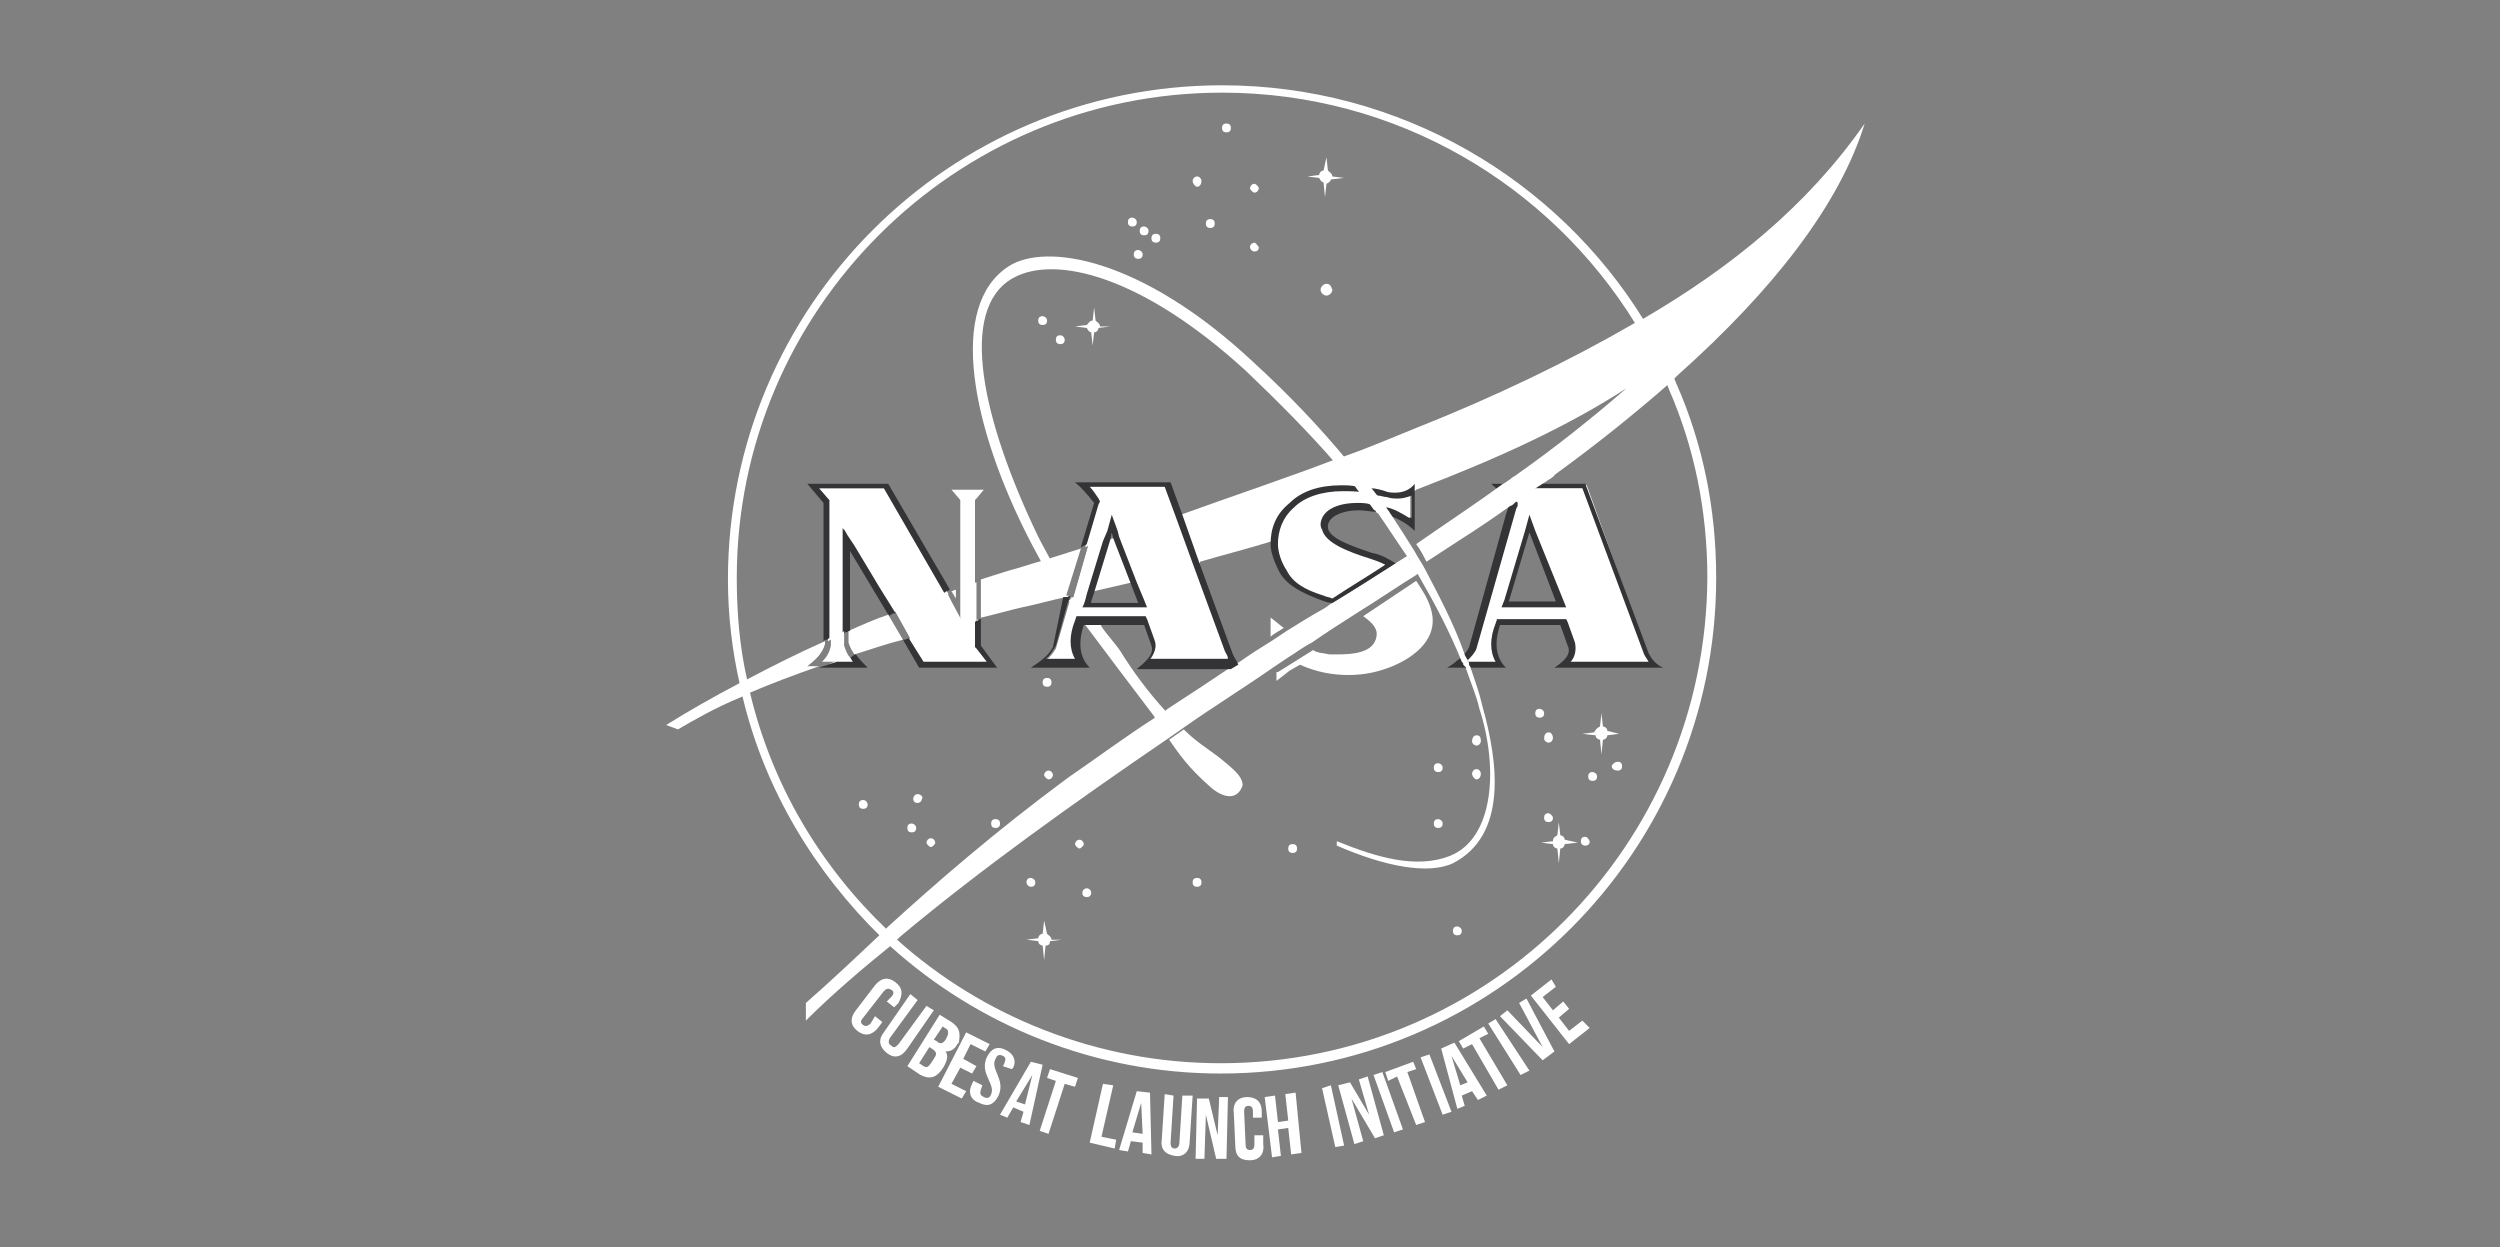 <?xml version="1.0" encoding="utf-8"?>
<!-- Generator: Adobe Illustrator 27.9.3, SVG Export Plug-In . SVG Version: 9.03 Build 53313)  -->
<svg version="1.1" id="Слой_1" xmlns="http://www.w3.org/2000/svg" xmlns:xlink="http://www.w3.org/1999/xlink" x="0px" y="0px"
	 viewBox="0 0 170 84.8" style="enable-background:new 0 0 170 84.8;" xml:space="preserve">
<rect x="0" y="0" width="170" height="84.8" fill="#808080" stroke="none"/>
<style type="text/css">
	.st0{fill-rule:evenodd;clip-rule:evenodd;fill:#FFFFFF;}
	.st1{fill:#FFFFFF;}
	.st2{fill:#343335;}
</style>
<g>
	<path class="st0" d="M79.3,48.4c-0.2,0.2-0.5,0.3-0.7,0.5c-0.1-0.1-0.1-0.2-0.2-0.3c-1.6-2.1-3.1-4.1-4.6-6.1h0c0,0,0-0.1-0.1-0.1
		c-0.1-0.1-0.1-0.2-0.2-0.3c-0.2-0.3-0.4-0.6-0.6-0.9v0c-0.1-0.1-0.1-0.1-0.1-0.2c-0.1-0.1-0.1-0.1-0.1-0.2h0v0l0.2,0l0.1,0l0.2-0.1
		c0.1,0,0.2,0,0.3-0.1c0.1,0.2,0.3,0.4,0.4,0.6c0,0.1,0.1,0.1,0.1,0.2c0.2,0.3,0.3,0.5,0.6,0.8c0.1,0.1,0.1,0.1,0.2,0.2
		c0,0.1,0.1,0.1,0.1,0.2c0.4,0.6,0.9,1.1,1.3,1.7C77,45.6,78.1,47.1,79.3,48.4z"/>
	<path class="st1" d="M114,26.1c-0.6-1.5-1.4-3-2.2-4.3c-5.9-9.6-16.6-16-28.7-16c-18.6,0-33.6,15.1-33.6,33.6
		c0,2.5,0.3,4.9,0.8,7.1c0.1,0.3,0.1,0.6,0.2,0.9c1.5,6.3,4.9,11.9,9.4,16.3c0.2,0.2,0.5,0.5,0.7,0.7C66.5,69.7,74.4,73,83,73
		c18.6,0,33.7-15.1,33.7-33.7C116.7,34.6,115.8,30.2,114,26.1z M83,72.3c-8.4,0-16.2-3.2-22-8.4c-0.2-0.2-0.5-0.4-0.7-0.7
		c-4.5-4.3-7.8-9.8-9.3-16.1c-0.1-0.3-0.2-0.6-0.2-0.9c-0.5-2.2-0.7-4.5-0.7-6.9c0-18.2,14.8-33,33-33c11.9,0,22.3,6.3,28.1,15.7
		c0.9,1.4,1.7,2.9,2.3,4.5c1.7,3.9,2.6,8.2,2.6,12.8C116,57.5,101.3,72.3,83,72.3z"/>
	<g>
		<path class="st0" d="M106.3,45.2l6.2,0c-0.2-0.2-0.4-0.5-0.5-0.8l-4.1-11.4H102c0.1,0.1,0.2,0.2,0.3,0.3c0.2,0.3,0.5,0.6,0.6,1
			l-0.1,0.4l-2.6,9.3c-0.1,0.2-0.3,0.4-0.5,0.6c-0.1,0.1-0.3,0.3-0.4,0.4c-0.1,0.1-0.1,0.1-0.2,0.1h2.9c-0.5-0.7-0.5-1.7,0-2.9
			l4.3,0.1l0.5,1.4C107.1,44.4,106.7,44.8,106.3,45.2z M104,35.6l2.2,5.5h-3.8L104,35.6z"/>
		<path class="st2" d="M106.2,40.8l-1.8-4.7l-0.4-1.1l-0.3,1.1l-1.4,4.7l-0.2,0.5h4.4L106.2,40.8z M102.6,40.9l1.4-4.7l1.8,4.7
			H102.6z M106.2,40.8l-1.8-4.7l-0.4-1.1l-0.3,1.1l-1.4,4.7l-0.2,0.5h4.4L106.2,40.8z M102.6,40.9l1.4-4.7l1.8,4.7H102.6z
			 M106.2,40.8l-1.8-4.7l-0.4-1.1l-0.3,1.1l-1.4,4.7l-0.2,0.5h4.4L106.2,40.8z M102.6,40.9l1.4-4.7l1.8,4.7H102.6z M106.2,40.8
			l-1.8-4.7l-0.4-1.1l-0.3,1.1l-1.4,4.7l-0.2,0.5h4.4L106.2,40.8z M102.6,40.9l1.4-4.7l1.8,4.7H102.6z M106.2,40.8l-1.8-4.7
			l-0.4-1.1l-0.3,1.1l-1.4,4.7l-0.2,0.5h4.4L106.2,40.8z M102.6,40.9l1.4-4.7l1.8,4.7H102.6z M106.2,40.8l-1.8-4.7l-0.4-1.1
			l-0.3,1.1l-1.4,4.7l-0.2,0.5h4.4L106.2,40.8z M102.6,40.9l1.4-4.7l1.8,4.7H102.6z M106.2,40.8l-1.8-4.7l-0.4-1.1l-0.3,1.1
			l-1.4,4.7l-0.2,0.5h4.4L106.2,40.8z M102.6,40.9l1.4-4.7l1.8,4.7H102.6z M106.2,40.8l-1.8-4.7l-0.4-1.1l-0.3,1.1l-1.4,4.7
			l-0.2,0.5h4.4L106.2,40.8z M102.6,40.9l1.4-4.7l1.8,4.7H102.6z M106.2,40.8l-1.8-4.7l-0.4-1.1l-0.3,1.1l-1.4,4.7l-0.2,0.5h4.4
			L106.2,40.8z M102.6,40.9l1.4-4.7l1.8,4.7H102.6z M106.2,40.8l-1.8-4.7l-0.4-1.1l-0.3,1.1l-1.4,4.7l-0.2,0.5h4.4L106.2,40.8z
			 M102.6,40.9l1.4-4.7l1.8,4.7H102.6z M105.7,45.4h7.4c-0.5-0.2-0.8-0.6-1-1l-4.3-11.5h-6.4c0.2,0.2,0.5,0.4,0.6,0.6
			c0.2,0.2,0.5,0.5,0.6,0.9l-0.2,0.6l-2.5,9c-0.1,0.2-0.2,0.4-0.4,0.5c-0.1,0.1-0.2,0.3-0.4,0.4c-0.2,0.2-0.5,0.4-0.7,0.5h4
			c-0.7-0.7-0.8-1.7-0.4-2.9h4.1l0.5,1.4C106.9,44.5,106.3,45,105.7,45.4z M107.1,43.7l-0.5-1.4l-0.1-0.2h-4.7l-0.1,0.3
			c-0.4,1-0.4,1.9,0,2.6h-2c0,0,0.1-0.1,0.1-0.1c0.2-0.2,0.5-0.5,0.6-0.8l2.7-9.5l0.1-0.2l0-0.2l-0.1-0.2c-0.2-0.3-0.4-0.6-0.6-0.8
			h5.1l4.2,11.3c0.1,0.2,0.2,0.3,0.3,0.5h-5.3C107.1,44.7,107.2,44.2,107.1,43.7z M104.4,36.1l-0.4-1.1l-0.3,1.1l-1.4,4.7l-0.2,0.5
			h4.4l-0.2-0.5L104.4,36.1z M102.6,40.9l1.4-4.7l1.8,4.7H102.6z M106.2,40.8l-1.8-4.7l-0.4-1.1l-0.3,1.1l-1.4,4.7l-0.2,0.5h4.4
			L106.2,40.8z M102.6,40.9l1.4-4.7l1.8,4.7H102.6z M106.2,40.8l-1.8-4.7l-0.4-1.1l-0.3,1.1l-1.4,4.7l-0.2,0.5h4.4L106.2,40.8z
			 M102.6,40.9l1.4-4.7l1.8,4.7H102.6z M106.2,40.8l-1.8-4.7l-0.4-1.1l-0.3,1.1l-1.4,4.7l-0.2,0.5h4.4L106.2,40.8z M102.6,40.9
			l1.4-4.7l1.8,4.7H102.6z M106.2,40.8l-1.8-4.7l-0.4-1.1l-0.3,1.1l-1.4,4.7l-0.2,0.5h4.4L106.2,40.8z M102.6,40.9l1.4-4.7l1.8,4.7
			H102.6z M106.2,40.8l-1.8-4.7l-0.4-1.1l-0.3,1.1l-1.4,4.7l-0.2,0.5h4.4L106.2,40.8z M102.6,40.9l1.4-4.7l1.8,4.7H102.6z
			 M106.2,40.8l-1.8-4.7l-0.4-1.1l-0.3,1.1l-1.4,4.7l-0.2,0.5h4.4L106.2,40.8z M102.6,40.9l1.4-4.7l1.8,4.7H102.6z"/>
	</g>
	<path class="st0" d="M95.7,37.8c-0.3,0.2-0.5,0.3-0.8,0.5c-1.4,0.9-2.9,1.8-4.3,2.7c-0.2,0.1-0.4,0.3-0.6,0.4
		c-0.9,0.5-1.7,1-2.5,1.5c-0.3,0.2-0.6,0.4-0.9,0.6c-0.8,0.5-1.6,1-2.3,1.5l-0.5,0.3c-1.5,1-3,2-4.4,2.9c-0.2,0.2-0.5,0.3-0.7,0.5
		c-2.2,1.4-4.2,2.9-6.1,4.2c-5,3.7-8.9,7.1-12.2,10.1c-0.2,0.2-0.3,0.3-0.5,0.5c-1.8,1.7-3.5,3.3-5.1,4.7v1.2
		c1.8-1.8,3.8-3.5,5.9-5.2c0.2-0.2,0.3-0.3,0.5-0.5c5.5-4.6,11.8-9.1,18.4-13.6l1-0.7c2-1.4,4.1-2.7,6.1-4.1
		c0.3-0.2,0.6-0.4,0.9-0.6c0.5-0.3,1-0.7,1.6-1c1-0.7,2.1-1.4,3.2-2.1c1.3-0.8,2.6-1.7,3.9-2.5c0.1-0.1,0.2-0.1,0.3-0.2
		C96.2,38.6,95.9,38.2,95.7,37.8z M56.1,43.8v-0.2c-1.8,0.8-3.6,1.7-5.3,2.6c-0.2,0.1-0.4,0.2-0.6,0.3c-1.7,0.9-3.3,1.8-4.9,2.8
		c0.3,0.1,0.5,0.2,0.8,0.3c1.2-0.7,2.6-1.5,4.3-2.2c0.2-0.1,0.4-0.2,0.6-0.3c1.4-0.6,3-1.2,4.7-1.8h-0.8
		C55.4,44.9,55.9,44.5,56.1,43.8z M60.4,41.8c-0.9,0.3-1.8,0.7-2.7,1.1v0.8c0.1,0.3,0.2,0.5,0.4,0.8c1-0.3,2.1-0.7,3.3-1L60.4,41.8z
		 M65.4,40v2.2l-0.7-1.3l-0.3-0.6c-1.2,0.4-2.3,0.9-3.5,1.3l1,1.8c1.4-0.4,2.9-0.8,4.5-1.2v-2.6C66,39.7,65.7,39.8,65.4,40z
		 M64.7,40.2l0.3,0.5v-0.6C64.9,40.1,64.8,40.2,64.7,40.2z M111.7,21.7c-0.2,0.1-0.4,0.2-0.6,0.3c-4.5,2.6-9.5,5-14.8,7.1
		c-1.5,0.6-3.1,1.3-4.8,1.9h0v0c-0.2,0.1-0.4,0.1-0.6,0.2c-3.4,1.3-7,2.5-10.6,3.8c-0.1,0-0.1,0-0.1,0c-0.1,0.1-0.2,0.1-0.3,0.1
		c-1.3,0.4-2.5,0.9-3.8,1.3c-0.1,0-0.1,0.1-0.2,0.1c-0.1,0-0.1,0.1-0.2,0.1c-0.1,0-0.2,0.1-0.3,0.1c-0.1,0-0.2,0.1-0.2,0.1
		c-0.1,0-0.2,0.1-0.2,0.1c-0.3,0.1-0.7,0.2-1,0.3l-1,3.5c0.1,0,0.2,0,0.3-0.1c0.2-0.1,0.4-0.1,0.6-0.2c0.1,0,0.2,0,0.3-0.1
		c0.1,0,0.1,0,0.2-0.1c0.9-0.2,1.7-0.4,2.6-0.6c0.1,0,0.2,0,0.2-0.1c0.1,0,0.1,0,0.2-0.1c1.3-0.3,2.6-0.7,3.8-1c0.1,0,0.2,0,0.3-0.1
		c0.1,0,0.1,0,0.1-0.1c1.7-0.5,3.3-0.9,4.9-1.4c0.1,0,0.1,0,0.2-0.1c0.1,0,0.1,0,0.2-0.1c1.1-0.3,2.1-0.6,3.1-1
		c-0.1-0.1-0.1-0.3-0.1-0.4c0.1-0.8,1.1-1.4,2.5-1.4c0.3,0,0.6,0,0.9,0.1h0.1c0.1,0.1,0.1,0.2,0.2,0.2c0.1,0.1,0.1,0.2,0.2,0.2
		c0.1-0.1,0.2-0.1,0.3-0.1h0c0.1-0.1,0.2-0.1,0.3-0.1c0,0,0,0,0,0c0.5-0.2,1-0.3,1.5-0.6c0.1,0,0.2,0,0.2-0.1c0.1,0,0.1,0,0.2-0.1
		c5.5-2.1,10.3-4.3,14.3-6.9c-2.3,2-4.8,4-7.5,5.9c-0.1,0.1-0.2,0.1-0.3,0.2c-0.1,0.1-0.3,0.2-0.4,0.3c-0.1,0-0.1,0.1-0.2,0.1
		c-1.9,1.4-3.9,2.7-5.9,4.1c0.3,0.4,0.5,0.8,0.7,1.2l2.3-1.5c1.1-0.7,2.3-1.5,3.4-2.3c0.1,0,0.2-0.1,0.3-0.2
		c0.1-0.1,0.2-0.1,0.3-0.2c0.6-0.5,1.3-0.9,1.9-1.3c0.1-0.1,0.2-0.1,0.3-0.2c0.1-0.1,0.2-0.1,0.2-0.2c2.9-2.1,5.5-4.2,7.9-6.3
		c0.2-0.2,0.3-0.3,0.5-0.5c6.5-5.8,11-11.6,12.7-17.1C122.9,14,117.7,18.2,111.7,21.7z M73.5,37.3c-0.6,0.2-1.3,0.4-1.9,0.6L71,38.1
		c-0.8,0.2-1.6,0.5-2.4,0.7c-0.6,0.2-1.3,0.4-1.9,0.6v2.6c0.9-0.2,1.9-0.5,2.8-0.7c1-0.2,2-0.5,3-0.7h0c0.1,0,0.1,0,0.2-0.1l-0.2,0
		L73.5,37.3z M73,40.6L73,40.6l-0.2,0C72.9,40.7,72.9,40.6,73,40.6z M72.8,40.7L72.8,40.7L72.8,40.7C72.8,40.7,72.8,40.7,72.8,40.7z
		"/>
	<g>
		<path class="st0" d="M83.6,44.5l-2.1-6l-1.2-3.4l-0.7-2.1h-5.9c0.3,0.3,0.6,0.7,0.9,1.3l-0.8,2.9c0.1,0,0.2-0.1,0.2-0.1l-1,3.5
			l-0.2,0.1v0L72.7,41l-0.9,3.1c-0.3,0.5-0.6,0.8-1.1,1.1h2.9c-0.5-0.7-0.5-1.6,0-2.8c0,0,0-0.1,0.1-0.1l0.8,0l3.5,0.1l0.5,1.4
			c0.1,0.6-0.2,1-0.6,1.4l5.8,0l0.3-0.2C83.8,44.9,83.7,44.7,83.6,44.5z M74.2,40.4l1.1-3.6l0.3-1.1l0.3,0.9l1.2,3.1l0.6,1.5h-3.8
			L74.2,40.4z"/>
		<path class="st2" d="M77.8,40.8l-0.5-1.2l-1.2-3.1L76,36.1L75.6,35l-0.3,1.1L75,36.8l-1.1,3.6l-0.1,0.4l-0.1,0.3l-0.1,0.2H78
			L77.8,40.8z M74.2,40.9l0.2-0.6l1.1-3.6l0.1-0.5l0.1,0.4l1.2,3.1l0.5,1.3H74.2z M77.8,40.8l-0.5-1.2l-1.2-3.1L76,36.1L75.6,35
			l-0.3,1.1L75,36.8l-1.1,3.6l-0.1,0.4l-0.1,0.3l-0.1,0.2H78L77.8,40.8z M74.2,40.9l0.2-0.6l1.1-3.6l0.1-0.5l0.1,0.4l1.2,3.1
			l0.5,1.3H74.2z M77.8,40.8l-0.5-1.2l-1.2-3.1L76,36.1L75.6,35l-0.3,1.1L75,36.8l-1.1,3.6l-0.1,0.4l-0.1,0.3l-0.1,0.2H78L77.8,40.8
			z M74.2,40.9l0.2-0.6l1.1-3.6l0.1-0.5l0.1,0.4l1.2,3.1l0.5,1.3H74.2z M77.8,40.8l-0.5-1.2l-1.2-3.1L76,36.1L75.6,35l-0.3,1.1
			L75,36.8l-1.1,3.6l-0.1,0.4l-0.1,0.3l-0.1,0.2H78L77.8,40.8z M74.2,40.9l0.2-0.6l1.1-3.6l0.1-0.5l0.1,0.4l1.2,3.1l0.5,1.3H74.2z
			 M77.8,40.8l-0.5-1.2l-1.2-3.1L76,36.1L75.6,35l-0.3,1.1L75,36.8l-1.1,3.6l-0.1,0.4l-0.1,0.3l-0.1,0.2H78L77.8,40.8z M74.2,40.9
			l0.2-0.6l1.1-3.6l0.1-0.5l0.1,0.4l1.2,3.1l0.5,1.3H74.2z M77.8,40.8l-0.5-1.2l-1.2-3.1L76,36.1L75.6,35l-0.3,1.1L75,36.8l-1.1,3.6
			l-0.1,0.4l-0.1,0.3l-0.1,0.2H78L77.8,40.8z M74.2,40.9l0.2-0.6l1.1-3.6l0.1-0.5l0.1,0.4l1.2,3.1l0.5,1.3H74.2z M77.8,40.8
			l-0.5-1.2l-1.2-3.1L76,36.1L75.6,35l-0.3,1.1L75,36.8l-1.1,3.6l-0.1,0.4l-0.1,0.3l-0.1,0.2H78L77.8,40.8z M74.2,40.9l0.2-0.6
			l1.1-3.6l0.1-0.5l0.1,0.4l1.2,3.1l0.5,1.3H74.2z M77.8,40.8l-0.5-1.2l-1.2-3.1L76,36.1L75.6,35l-0.3,1.1L75,36.8l-1.1,3.6
			l-0.1,0.4l-0.1,0.3l-0.1,0.2H78L77.8,40.8z M74.2,40.9l0.2-0.6l1.1-3.6l0.1-0.5l0.1,0.4l1.2,3.1l0.5,1.3H74.2z M77.8,40.8
			l-0.5-1.2l-1.2-3.1L76,36.1L75.6,35l-0.3,1.1L75,36.8l-1.1,3.6l-0.1,0.4l-0.1,0.3l-0.1,0.2H78L77.8,40.8z M74.2,40.9l0.2-0.6
			l1.1-3.6l0.1-0.5l0.1,0.4l1.2,3.1l0.5,1.3H74.2z M77.8,40.8l-0.5-1.2l-1.2-3.1L76,36.1L75.6,35l-0.3,1.1L75,36.8l-1.1,3.6
			l-0.1,0.4l-0.1,0.3l-0.1,0.2H78L77.8,40.8z M74.2,40.9l0.2-0.6l1.1-3.6l0.1-0.5l0.1,0.4l1.2,3.1l0.5,1.3H74.2z M83.8,44.4l-2.2-6
			l-1.2-3.4l-0.8-2.2h-6.5c0.5,0.4,0.9,0.9,1.3,1.4l-0.9,3c0.1,0,0.2-0.1,0.2-0.1c0.1,0,0.2-0.1,0.2-0.1l0.8-2.7l0.1-0.2l-0.1-0.2
			c-0.2-0.3-0.4-0.6-0.6-0.8h5.1l0.7,1.9l1.2,3.3l2.2,6c0.1,0.2,0.2,0.3,0.2,0.5l0,0h-5.3c0.3-0.4,0.5-0.8,0.3-1.3l-0.5-1.4
			l-0.1-0.2h-4.7l-0.1,0.3c-0.4,1-0.4,1.9,0,2.6h-2c0.3-0.2,0.5-0.6,0.7-0.9l0.8-2.9v0l0.2-0.5v0l-0.2,0.1l-0.1,0l-0.2,0v0L71.6,44
			c-0.3,0.6-0.9,1-1.5,1.4h4c-0.7-0.7-0.8-1.7-0.4-2.9h4.1l0.5,1.4c0.2,0.6-0.4,1.1-1,1.6h6.4l0.5-0.3
			C84.1,44.9,83.9,44.7,83.8,44.4z M77.8,40.8l-0.5-1.2l-1.2-3.1L76,36.1L75.6,35l-0.3,1.1L75,36.8l-1.1,3.6l-0.1,0.4l-0.1,0.3
			l-0.1,0.2H78L77.8,40.8z M74.2,40.9l0.2-0.6l1.1-3.6l0.1-0.5l0.1,0.4l1.2,3.1l0.5,1.3H74.2z M77.8,40.8l-0.5-1.2l-1.2-3.1L76,36.1
			L75.6,35l-0.3,1.1L75,36.8l-1.1,3.6l-0.1,0.4l-0.1,0.3l-0.1,0.2H78L77.8,40.8z M74.2,40.9l0.2-0.6l1.1-3.6l0.1-0.5l0.1,0.4
			l1.2,3.1l0.5,1.3H74.2z M77.8,40.8l-0.5-1.2l-1.2-3.1L76,36.1L75.6,35l-0.3,1.1L75,36.8l-1.1,3.6l-0.1,0.4l-0.1,0.3l-0.1,0.2H78
			L77.8,40.8z M74.2,40.9l0.2-0.6l1.1-3.6l0.1-0.5l0.1,0.4l1.2,3.1l0.5,1.3H74.2z M77.8,40.8l-0.5-1.2l-1.2-3.1L76,36.1L75.6,35
			l-0.3,1.1L75,36.8l-1.1,3.6l-0.1,0.4l-0.1,0.3l-0.1,0.2H78L77.8,40.8z M74.2,40.9l0.2-0.6l1.1-3.6l0.1-0.5l0.1,0.4l1.2,3.1
			l0.5,1.3H74.2z M77.8,40.8l-0.5-1.2l-1.2-3.1L76,36.1L75.6,35l-0.3,1.1L75,36.8l-1.1,3.6l-0.1,0.4l-0.1,0.3l-0.1,0.2H78L77.8,40.8
			z M74.2,40.9l0.2-0.6l1.1-3.6l0.1-0.5l0.1,0.4l1.2,3.1l0.5,1.3H74.2z M77.8,40.8l-0.5-1.2l-1.2-3.1L76,36.1L75.6,35l-0.3,1.1
			L75,36.8l-1.1,3.6l-0.1,0.4l-0.1,0.3l-0.1,0.2H78L77.8,40.8z M74.2,40.9l0.2-0.6l1.1-3.6l0.1-0.5l0.1,0.4l1.2,3.1l0.5,1.3H74.2z
			 M77.8,40.8l-0.5-1.2l-1.2-3.1L76,36.1L75.6,35l-0.3,1.1L75,36.8l-1.1,3.6l-0.1,0.4l-0.1,0.3l-0.1,0.2H78L77.8,40.8z M74.2,40.9
			l0.2-0.6l1.1-3.6l0.1-0.5l0.1,0.4l1.2,3.1l0.5,1.3H74.2z"/>
	</g>
	<g>
		<path class="st0" d="M89.9,40.6c-1.3-0.4-2.2-1-2.7-1.8c-1-1.7-0.8-3.3,0.5-4.6c0.8-0.7,1.9-1.1,3.4-1.1c0.9,0,1.9,0.1,3,0.4
			c0.3,0.1,0.5,0.1,0.7,0.1c0.4,0,0.8-0.1,1.1-0.3v2.3c-1.1-0.8-2.4-1.2-3.6-1.2c-1.3,0-2.2,0.5-2.3,1.2c-0.1,1,1.5,1.6,3.2,2.2
			c0.5,0.2,0.9,0.4,1.3,0.6c-1.3,0.8-2.6,1.7-4,2.5L89.9,40.6z"/>
		<g>
			<path class="st2" d="M94.9,33.5c-0.2,0-0.5,0-0.7-0.1c-0.3-0.1-0.7-0.2-1-0.2h0c-0.3-0.1-0.6-0.1-0.9-0.1
				C91.9,33,91.6,33,91.2,33c-1.5,0-2.7,0.4-3.5,1.2C86.7,35,86.4,36,86.4,37c0,0.6,0.3,1.3,0.6,1.9c0.5,0.9,1.5,1.4,2.8,1.9
				c0.3,0.1,0.5,0.2,0.8,0.2c1.5-0.9,2.9-1.8,4.3-2.7c-0.5-0.3-1-0.6-1.6-0.7c-1.5-0.5-2.9-1-3-1.7c0-0.1,0-0.2,0-0.2
				c0.1-0.6,1-1,2.1-1c0.4,0,0.8,0.1,1.2,0.1h0.1c0,0,0,0,0,0c0.3,0.1,0.6,0.2,0.9,0.3c0.5,0.2,1.1,0.5,1.6,1v-3.2
				C95.9,33.3,95.4,33.5,94.9,33.5z M95.8,35.2c-0.5-0.3-1-0.6-1.5-0.7c0,0,0,0-0.1,0c-0.3-0.1-0.6-0.2-0.9-0.2h-0.1
				c-0.3-0.1-0.6-0.1-0.9-0.1c-1.4,0-2.4,0.5-2.5,1.4c0,0.1,0,0.3,0.1,0.4c0.2,0.9,1.7,1.5,3.3,2c0.3,0.1,0.6,0.2,1,0.4
				c-1.2,0.8-2.4,1.5-3.6,2.3c-0.2-0.1-0.4-0.1-0.6-0.2c-1.3-0.4-2.1-0.9-2.5-1.7c-0.4-0.6-0.6-1.3-0.6-1.8c0-0.9,0.3-1.8,1.1-2.5
				c0.7-0.7,1.9-1.1,3.3-1.1c0.5,0,1,0,1.5,0.1h0c0.3,0,0.6,0.1,0.9,0.2c0.2,0,0.4,0.1,0.6,0.1c0.3,0.1,0.5,0.1,0.8,0.1
				c0.3,0,0.6-0.1,0.9-0.2V35.2z"/>
		</g>
	</g>
	<g>
		<path class="st0" d="M86.9,45.7l2.4-1.5c0.2,0.2,0.7,0.2,1.1,0.3l0.5,0c1.1,0,2.5-0.1,2.7-1.2c0.1-0.5-0.2-0.9-0.9-1.4l3.6-2.4
			c0.4,0.6,0.8,1.2,1,1.9c0.5,1.6-0.5,3-2.6,3.9c-1,0.4-1.9,0.6-3,0.6c-1.1,0-2.2-0.2-3.3-0.7l-0.7,0.4l-0.9,0.7V45.7z"/>
	</g>
	<path class="st0" d="M87.3,42.7c-0.3-0.2-0.6-0.5-0.9-0.7v1.3C86.6,43.1,87,42.9,87.3,42.7z"/>
	<path class="st0" d="M100.8,48c-0.2-0.9-0.5-1.7-0.8-2.6c0-0.1-0.1-0.1-0.1-0.2c0-0.1,0-0.2-0.1-0.2c0-0.1,0-0.1,0-0.1
		c0-0.1-0.1-0.1-0.1-0.2c-0.1-0.1-0.1-0.2-0.1-0.2c-0.7-2-1.7-3.9-2.7-5.8c-0.2-0.4-0.5-0.8-0.7-1.2c-0.5-0.8-1-1.6-1.6-2.5
		c-0.1-0.1-0.1-0.2-0.2-0.3c-0.1-0.1-0.1-0.2-0.2-0.2c0,0,0,0,0,0c-0.2-0.3-0.4-0.6-0.6-0.8c-0.1-0.1-0.1-0.2-0.2-0.2
		c-0.1-0.1-0.1-0.2-0.2-0.2h0c-0.5-0.7-1-1.3-1.5-1.9c-0.1-0.1-0.1-0.1-0.1-0.1v0c-1.9-2.3-4-4.5-6.4-6.7
		c-7.6-7.1-14.1-8.1-16.6-6.5c-4.2,2.7-2.5,11,1.4,18.6c0.3,0.6,0.6,1.1,0.9,1.7l0.6-0.2c-0.3-0.6-0.6-1.1-0.9-1.7
		c-3.8-7.9-5.5-15.5-1.7-17.6c2.9-1.6,8.8-0.1,15.8,6.3c2.2,2.1,4.3,4.2,6.2,6.4c0.5,0.6,1,1.1,1.4,1.7c0.1,0.1,0.1,0.2,0.2,0.2
		c0.1,0.1,0.1,0.1,0.2,0.2c0.2,0.3,0.4,0.5,0.6,0.8h0c0.1,0.1,0.1,0.2,0.2,0.2c0.1,0.1,0.1,0.2,0.2,0.2c0,0,0,0,0,0
		c0.7,1,1.4,2.1,2.1,3.1c0.2,0.4,0.5,0.8,0.7,1.2c1.1,1.9,2.1,3.8,2.9,5.8c0.1,0.1,0.1,0.1,0.1,0.2c0,0,0.1,0.1,0.1,0.1
		c0.1,0.1,0.1,0.1,0.1,0.2c0.3,0.9,0.7,1.8,0.9,2.7c1.3,4,1,8.8-2,10c-2.3,0.9-5,0.1-7.7-1c0,0.1,0,0.2,0,0.3c3.2,1.4,6.2,2,7.9,1.2
		C102.5,56.8,101.9,51.9,100.8,48z M82.9,51.5c-0.8-0.6-1.6-1.1-2.3-1.8l-0.1-0.1l-1,0.7c0.7,1,1.3,1.9,2.9,3.3
		c1,0.8,1.8,0.7,2.1-0.2C84.5,52.7,83.6,52.1,82.9,51.5z"/>
	<g>
		<path class="st0" d="M67.5,45.3h-4.9l-1-1.8c0.1,0,0.2-0.1,0.3-0.1l-1-1.8c-0.1,0-0.2,0.1-0.3,0.1l-3-5.1V43c-0.1,0-0.1,0-0.2,0.1
			v0.7l0,0.1c0.1,0.3,0.2,0.6,0.4,0.8c0.1,0,0.1-0.1,0.2-0.1c0.1,0.2,0.3,0.4,0.5,0.6h-2.2c0.2-0.1,0.4-0.2,0.6-0.2h-1
			c0.3-0.3,0.5-0.6,0.6-1.1v-0.4c-0.1,0-0.1,0.1-0.2,0.1v-9.3l-0.9-1.1h5l4.1,7.2c-0.1,0-0.1,0.1-0.2,0.1l0.3,0.6l0.7,1.3v-8.1
			L65.3,34l-0.6-0.7h2.2l-0.5,0.6L66.3,34v8.2c0.1,0,0.1,0,0.2-0.1v1.7L67.5,45.3z"/>
		<path class="st2" d="M58.1,37.2l-0.7-1.2v7.1c0.1-0.1,0.1-0.1,0.2-0.1v-6.3l3,5.1c0.1-0.1,0.2-0.1,0.3-0.1L58.1,37.2z M58.1,37.2
			l-0.7-1.2v7.1c0.1-0.1,0.1-0.1,0.2-0.1v-6.3l3,5.1c0.1-0.1,0.2-0.1,0.3-0.1L58.1,37.2z M60.4,32.9h-5.5l1.1,1.3v9.4
			c0.1-0.1,0.1-0.1,0.2-0.1c0.1,0,0.1-0.1,0.2-0.1V34l-0.1-0.1l-0.6-0.7h4.4l4.1,7.1c0.1,0,0.1-0.1,0.2-0.1c0.1,0,0.1-0.1,0.2-0.1
			L60.4,32.9z M58.2,44.5c-0.1,0-0.2,0.1-0.2,0.1c-0.1,0-0.1,0.1-0.2,0.1c0.1,0.1,0.1,0.2,0.2,0.3h-1.1c-0.2,0.1-0.4,0.1-0.6,0.2
			c-0.2,0.1-0.4,0.1-0.6,0.2h3.3C58.7,45.1,58.4,44.8,58.2,44.5z M58.1,37.2l-0.7-1.2v7.1c0.1-0.1,0.1-0.1,0.2-0.1
			c0.1-0.1,0.1-0.1,0.2-0.1v-5.5l2.7,4.5c0-0.1,0.1-0.1,0.1-0.1c0.1-0.1,0.2-0.1,0.3-0.1L58.1,37.2z M66.7,43.9v-1.8
			c-0.1,0-0.1,0-0.2,0.1c-0.1,0-0.1,0-0.2,0.1V44l0.1,0.1l0.7,0.9h-4.3l-1-1.6c-0.1,0-0.2,0.1-0.3,0.1c-0.1,0-0.1,0-0.1,0l1.1,1.9
			h5.3L66.7,43.9z M57.3,35.9v7.1c0.1-0.1,0.1-0.1,0.2-0.1c0.1-0.1,0.1-0.1,0.2-0.1v-5.5l2.7,4.5c0-0.1,0.1-0.1,0.1-0.1
			c0.1-0.1,0.2-0.1,0.3-0.1l-2.7-4.5L57.3,35.9z"/>
	</g>
	<path class="st0" d="M91.6,31.1c-0.2,0.1-0.4,0.2-0.6,0.2c0.9,1.1,1.8,2.3,2.7,3.4c0.2-0.1,0.4-0.1,0.6-0.2
		C93.4,33.4,92.5,32.2,91.6,31.1z"/>
	<path class="st0" d="M90.2,19.3c-0.2,0-0.4,0.2-0.4,0.4c0,0.2,0.2,0.4,0.4,0.4c0.2,0,0.4-0.2,0.4-0.4
		C90.5,19.4,90.4,19.3,90.2,19.3z M73.9,60.4c-0.1,0-0.3,0.1-0.3,0.3s0.1,0.3,0.3,0.3c0.2,0,0.3-0.1,0.3-0.3S74,60.4,73.9,60.4z
		 M70.1,59.7c-0.2,0-0.3,0.1-0.3,0.3c0,0.1,0.1,0.3,0.3,0.3s0.3-0.1,0.3-0.3C70.4,59.8,70.2,59.7,70.1,59.7z M73.4,57.1
		c-0.2,0-0.3,0.2-0.3,0.3s0.2,0.3,0.3,0.3s0.3-0.2,0.3-0.3S73.6,57.1,73.4,57.1z M63.3,57c-0.2,0-0.3,0.2-0.3,0.3s0.2,0.3,0.3,0.3
		s0.3-0.2,0.3-0.3S63.5,57,63.3,57z M62.4,54c-0.2,0-0.3,0.2-0.3,0.3c0,0.2,0.1,0.3,0.3,0.3c0.2,0,0.3-0.2,0.3-0.3
		C62.8,54.2,62.6,54,62.4,54z M58.7,54.4c-0.2,0-0.3,0.1-0.3,0.3c0,0.2,0.1,0.3,0.3,0.3c0.2,0,0.3-0.1,0.3-0.3
		C59,54.6,58.9,54.4,58.7,54.4z M62,56c-0.2,0-0.3,0.1-0.3,0.3c0,0.2,0.1,0.3,0.3,0.3c0.2,0,0.3-0.1,0.3-0.3
		C62.3,56.1,62.1,56,62,56z M67.7,55.7c-0.2,0-0.3,0.1-0.3,0.3c0,0.2,0.1,0.3,0.3,0.3c0.2,0,0.3-0.1,0.3-0.3
		C68,55.8,67.9,55.7,67.7,55.7z M71.3,52.4c-0.2,0-0.3,0.2-0.3,0.3s0.2,0.3,0.3,0.3c0.2,0,0.3-0.2,0.3-0.3S71.5,52.4,71.3,52.4z
		 M71.2,46.1c-0.2,0-0.3,0.1-0.3,0.3c0,0.2,0.1,0.3,0.3,0.3s0.3-0.1,0.3-0.3C71.5,46.2,71.4,46.1,71.2,46.1z M81.4,59.7
		c-0.2,0-0.3,0.1-0.3,0.3c0,0.2,0.1,0.3,0.3,0.3c0.2,0,0.3-0.1,0.3-0.3C81.7,59.8,81.6,59.7,81.4,59.7z M99.1,63
		c-0.2,0-0.3,0.1-0.3,0.3s0.1,0.3,0.3,0.3c0.2,0,0.3-0.1,0.3-0.3S99.2,63,99.1,63z M87.9,57.4c-0.2,0-0.3,0.1-0.3,0.3
		s0.1,0.3,0.3,0.3c0.2,0,0.3-0.1,0.3-0.3S88.1,57.4,87.9,57.4z M97.8,55.7c-0.2,0-0.3,0.1-0.3,0.3c0,0.2,0.1,0.3,0.3,0.3
		c0.2,0,0.3-0.1,0.3-0.3C98.1,55.8,97.9,55.7,97.8,55.7z M107.8,56.9c-0.2,0-0.3,0.1-0.3,0.3c0,0.2,0.1,0.3,0.3,0.3
		c0.2,0,0.3-0.1,0.3-0.3C108,57,107.9,56.9,107.8,56.9z M105.3,55.3c-0.2,0-0.3,0.1-0.3,0.3c0,0.2,0.1,0.3,0.3,0.3s0.3-0.1,0.3-0.3
		C105.6,55.5,105.4,55.3,105.3,55.3z M108.3,52.5c-0.2,0-0.3,0.1-0.3,0.3c0,0.2,0.1,0.3,0.3,0.3c0.2,0,0.3-0.1,0.3-0.3
		C108.6,52.6,108.4,52.5,108.3,52.5z M110,51.8c-0.2,0-0.4,0.2-0.4,0.3c0,0.2,0.2,0.3,0.4,0.3c0.2,0,0.3-0.1,0.3-0.3
		C110.3,51.9,110.2,51.8,110,51.8z M105.3,49.8c-0.2,0-0.3,0.2-0.3,0.4c0,0.2,0.2,0.3,0.3,0.3c0.2,0,0.3-0.2,0.3-0.3
		C105.6,50,105.5,49.8,105.3,49.8z M100.4,50c-0.2,0-0.3,0.2-0.3,0.4c0,0.2,0.2,0.3,0.3,0.3c0.2,0,0.3-0.2,0.3-0.3
		C100.7,50.1,100.6,50,100.4,50z M104.7,48.2c-0.2,0-0.3,0.1-0.3,0.3c0,0.2,0.1,0.3,0.3,0.3s0.3-0.1,0.3-0.3
		C105,48.3,104.8,48.2,104.7,48.2z M97.8,51.9c-0.2,0-0.3,0.1-0.3,0.3s0.1,0.3,0.3,0.3c0.2,0,0.3-0.1,0.3-0.3S97.9,51.9,97.8,51.9z
		 M100.4,52.3c-0.2,0-0.3,0.2-0.3,0.3c0,0.2,0.2,0.4,0.3,0.4c0.2,0,0.3-0.2,0.3-0.4C100.7,52.5,100.6,52.3,100.4,52.3z M71.5,63.9
		c0-0.2-0.2-0.3-0.3-0.4L71,62.6l-0.1,0.9c-0.2,0-0.3,0.2-0.3,0.3l-0.8,0.1l0.8,0.1c0,0.2,0.2,0.3,0.3,0.3l0.1,1l0.1-1
		c0.2,0,0.3-0.1,0.3-0.3l0.8-0.1L71.5,63.9z M106.4,57.1c0-0.2-0.2-0.3-0.3-0.3l-0.1-0.9l-0.1,0.9c-0.2,0.1-0.3,0.2-0.3,0.4
		l-0.8,0.1l0.8,0.1c0,0.2,0.2,0.3,0.3,0.3l0.1,1l0.1-1c0.2,0,0.3-0.2,0.3-0.3l0.9-0.1L106.4,57.1z M109.3,49.7
		c0-0.2-0.2-0.3-0.3-0.3l-0.1-0.9l-0.1,0.9c-0.2,0.1-0.3,0.2-0.4,0.4l-0.8,0.1l0.9,0.1c0,0.2,0.2,0.3,0.3,0.3l0.1,1l0.1-1
		c0.2,0,0.3-0.2,0.3-0.3l0.8-0.1L109.3,49.7z M90.6,12c0-0.2-0.2-0.3-0.3-0.4l-0.1-0.9L90,11.6c-0.2,0-0.3,0.2-0.3,0.3l-0.8,0.1
		l0.8,0.1c0.1,0.2,0.2,0.3,0.3,0.3l0.1,1l0.1-0.9c0.2-0.1,0.3-0.2,0.3-0.3l0.9-0.1L90.6,12z M74.8,22.2c0-0.2-0.2-0.3-0.3-0.4
		l-0.1-0.9l-0.1,0.9c-0.2,0-0.3,0.2-0.4,0.3l-0.8,0.1l0.8,0.1c0.1,0.2,0.2,0.3,0.3,0.3l0.1,0.9l0.1-0.9c0.2,0,0.3-0.2,0.3-0.3
		l0.8-0.1L74.8,22.2z M72.1,22.8c-0.2,0-0.3,0.1-0.3,0.3c0,0.2,0.1,0.3,0.3,0.3c0.2,0,0.3-0.1,0.3-0.3C72.4,23,72.3,22.8,72.1,22.8z
		 M70.9,21.5c-0.2,0-0.3,0.1-0.3,0.3s0.1,0.3,0.3,0.3c0.2,0,0.3-0.1,0.3-0.3S71,21.5,70.9,21.5z M83.4,8.4c-0.2,0-0.3,0.1-0.3,0.3
		S83.2,9,83.4,9c0.2,0,0.3-0.1,0.3-0.3S83.6,8.4,83.4,8.4z M77.4,17c-0.2,0-0.3,0.1-0.3,0.3c0,0.2,0.1,0.3,0.3,0.3s0.3-0.1,0.3-0.3
		C77.7,17.1,77.5,17,77.4,17z M78.6,15.9c-0.2,0-0.3,0.1-0.3,0.3c0,0.2,0.1,0.3,0.3,0.3c0.2,0,0.3-0.1,0.3-0.3
		C78.9,16,78.8,15.9,78.6,15.9z M77.8,15.4c-0.2,0-0.3,0.1-0.3,0.3c0,0.2,0.1,0.3,0.3,0.3c0.2,0,0.3-0.1,0.3-0.3
		C78.1,15.5,77.9,15.4,77.8,15.4z M77,14.8c-0.2,0-0.3,0.1-0.3,0.3s0.1,0.3,0.3,0.3c0.2,0,0.3-0.1,0.3-0.3S77.1,14.8,77,14.8z
		 M82.3,14.9c-0.2,0-0.3,0.1-0.3,0.3s0.1,0.3,0.3,0.3c0.2,0,0.3-0.1,0.3-0.3S82.5,14.9,82.3,14.9z M81.4,12c-0.2,0-0.3,0.2-0.3,0.3
		c0,0.2,0.2,0.4,0.3,0.4c0.2,0,0.3-0.2,0.3-0.4C81.7,12.2,81.6,12,81.4,12z M85.3,12.5c-0.2,0-0.3,0.2-0.3,0.3s0.2,0.3,0.3,0.3
		c0.2,0,0.3-0.2,0.3-0.3S85.4,12.5,85.3,12.5z M85.3,16.5c-0.1,0-0.3,0.1-0.3,0.3c0,0.1,0.1,0.3,0.3,0.3c0.2,0,0.3-0.1,0.3-0.3
		C85.5,16.7,85.4,16.5,85.3,16.5z"/>
	<path class="st0" d="M60.9,66.8c-0.5-0.4-1-0.3-1.4,0.2l-1.3,1.7c-0.4,0.5-0.4,1,0.1,1.4c0.5,0.4,1,0.3,1.4-0.2l0.3-0.4l-0.5-0.4
		l-0.3,0.5c-0.2,0.2-0.4,0.2-0.5,0.1c-0.2-0.1-0.2-0.3,0-0.5l1.4-1.8c0.2-0.2,0.3-0.2,0.5-0.1c0.2,0.1,0.2,0.3,0,0.5l-0.3,0.3
		l0.5,0.4l0.3-0.3C61.4,67.6,61.4,67.2,60.9,66.8z M63,68.4L61.1,71c-0.2,0.2-0.3,0.3-0.5,0.1c-0.2-0.1-0.2-0.3-0.1-0.5l1.9-2.6
		l-0.5-0.4l-1.8,2.6c-0.4,0.5-0.3,1,0.2,1.4c0.5,0.4,1,0.3,1.4-0.3l1.8-2.6L63,68.4z M64.7,69.5L63.9,69l-2.2,3.5l0.9,0.6
		c0.6,0.3,1,0.2,1.4-0.3l0.2-0.3c0.2-0.4,0.3-0.7,0.1-1c0.3,0,0.6-0.1,0.8-0.5l0.1-0.1C65.3,70.3,65.3,69.9,64.7,69.5z M63.5,72
		l-0.2,0.3c-0.2,0.3-0.3,0.3-0.5,0.2l-0.3-0.2l0.7-1.1l0.3,0.2C63.7,71.6,63.7,71.7,63.5,72z M64.4,70.5l-0.1,0.2
		c-0.2,0.3-0.4,0.3-0.6,0.1l-0.2-0.1l0.6-0.9l0.3,0.2C64.5,70.1,64.5,70.3,64.4,70.5z M67,71.5l0.3-0.5l-1.6-0.8l-1.9,3.7l1.6,0.8
		l0.3-0.5l-1-0.5l0.6-1.1l0.8,0.4l0.3-0.5L65.5,72l0.5-1L67,71.5z M68.4,71.4c-0.6-0.3-1-0.1-1.3,0.5c-0.5,1.1,0.6,1.8,0.3,2.5
		c-0.1,0.3-0.3,0.3-0.5,0.2c-0.2-0.1-0.3-0.2-0.2-0.5l0.1-0.3l-0.6-0.3l-0.1,0.2c-0.3,0.6-0.1,1.1,0.5,1.3c0.6,0.3,1,0.1,1.3-0.5
		c0.5-1.1-0.6-1.8-0.2-2.5c0.1-0.3,0.3-0.3,0.5-0.2c0.2,0.1,0.2,0.2,0.1,0.5l-0.1,0.2l0.6,0.2l0.1-0.1C69.1,72.2,69,71.7,68.4,71.4z
		 M70.1,72.2L68,75.8l0.5,0.2l0.4-0.7l0.7,0.3l-0.2,0.7l0.6,0.2l0.9-4.1L70.1,72.2z M69.7,75.1l-0.6-0.2l1.1-1.8L69.7,75.1z
		 M71.4,72.7l-0.2,0.6l0.6,0.2l-1.1,3.4l0.6,0.2l1.1-3.4l0.7,0.2l0.2-0.6L71.4,72.7z M74.9,77.3l0.8-3.5L75,73.7l-0.9,4l1.7,0.4
		l0.1-0.6L74.9,77.3z M78.2,74.3l-0.9-0.1l-1.2,4l0.6,0.1l0.2-0.7l0.8,0.1l0,0.7l0.6,0.1L78.2,74.3z M77,77l0.6-2l0.1,2.1L77,77z
		 M80.4,74.5l-0.2,3.2c0,0.3-0.2,0.4-0.3,0.4c-0.2,0-0.3-0.1-0.3-0.4l0.2-3.2l-0.6-0.1l-0.2,3.1c-0.1,0.6,0.2,1,0.9,1.1
		c0.6,0.1,1-0.3,1-1l0.2-3.1L80.4,74.5z M82.9,74.7l-0.1,2.5l-0.6-2.5l-0.8,0l-0.1,4.1l0.6,0l0.1-3l0.7,3l0.7,0l0.1-4.2H82.9z
		 M85.3,77.2v0.6c0,0.3-0.1,0.4-0.3,0.4c-0.2,0-0.3-0.1-0.3-0.4l-0.1-2.2c0-0.3,0.1-0.4,0.3-0.4c0.2,0,0.3,0.1,0.3,0.4V76l0.6,0
		v-0.4c0-0.7-0.4-1-1-1s-1,0.4-0.9,1.1l0.1,2.2c0,0.7,0.3,1,1,1c0.6,0,1-0.4,0.9-1.1v-0.6L85.3,77.2z M88.1,74.3l-0.7,0.1l0.2,1.8
		l-0.7,0.1l-0.2-1.8L86,74.6l0.5,4.1l0.6-0.1l-0.2-1.8l0.7-0.1l0.2,1.8l0.7-0.1L88.1,74.3z M90.5,73.8L89.9,74l0.9,4l0.6-0.1
		L90.5,73.8z M94.1,77.2l-1.1-4l-0.6,0.2l0.7,2.4l-1.3-2.2L91,73.8l1.1,4l0.6-0.2l-0.8-2.9l1.6,2.7L94.1,77.2z M94,72.9l-0.6,0.2
		l1.4,3.9l0.6-0.2L94,72.9z M95.7,72.9l0.6-0.2l-0.2-0.5l-1.9,0.7l0.2,0.6l0.6-0.3l1.3,3.3l0.6-0.2L95.7,72.9z M97.2,71.7l-0.6,0.2
		l1.5,3.9l0.6-0.2L97.2,71.7z M98.9,70.9L98,71.3l1.1,4.1l0.5-0.2l-0.2-0.7l0.7-0.3l0.4,0.6l0.6-0.3L98.9,70.9z M99.3,73.8l-0.6-2
		l1.1,1.8L99.3,73.8z M100.6,70.6l0.6-0.3l-0.3-0.5l-1.7,1l0.3,0.5l0.6-0.3l1.8,3.1l0.6-0.3L100.6,70.6z M101.7,69.3l-0.5,0.3
		l2.2,3.5l0.6-0.3L101.7,69.3z M103.8,67.9l-0.5,0.3l1.6,3l-2.4-2.5l-0.5,0.4l2.9,3l0.8-0.6L103.8,67.9z M107.6,69.4l-0.9,0.7
		l-0.7-0.9l0.7-0.6l-0.4-0.5l-0.7,0.6l-0.7-0.9l0.9-0.7l-0.3-0.5l-1.4,1.1l2.6,3.3l1.4-1.1L107.6,69.4z"/>
</g>
</svg>
